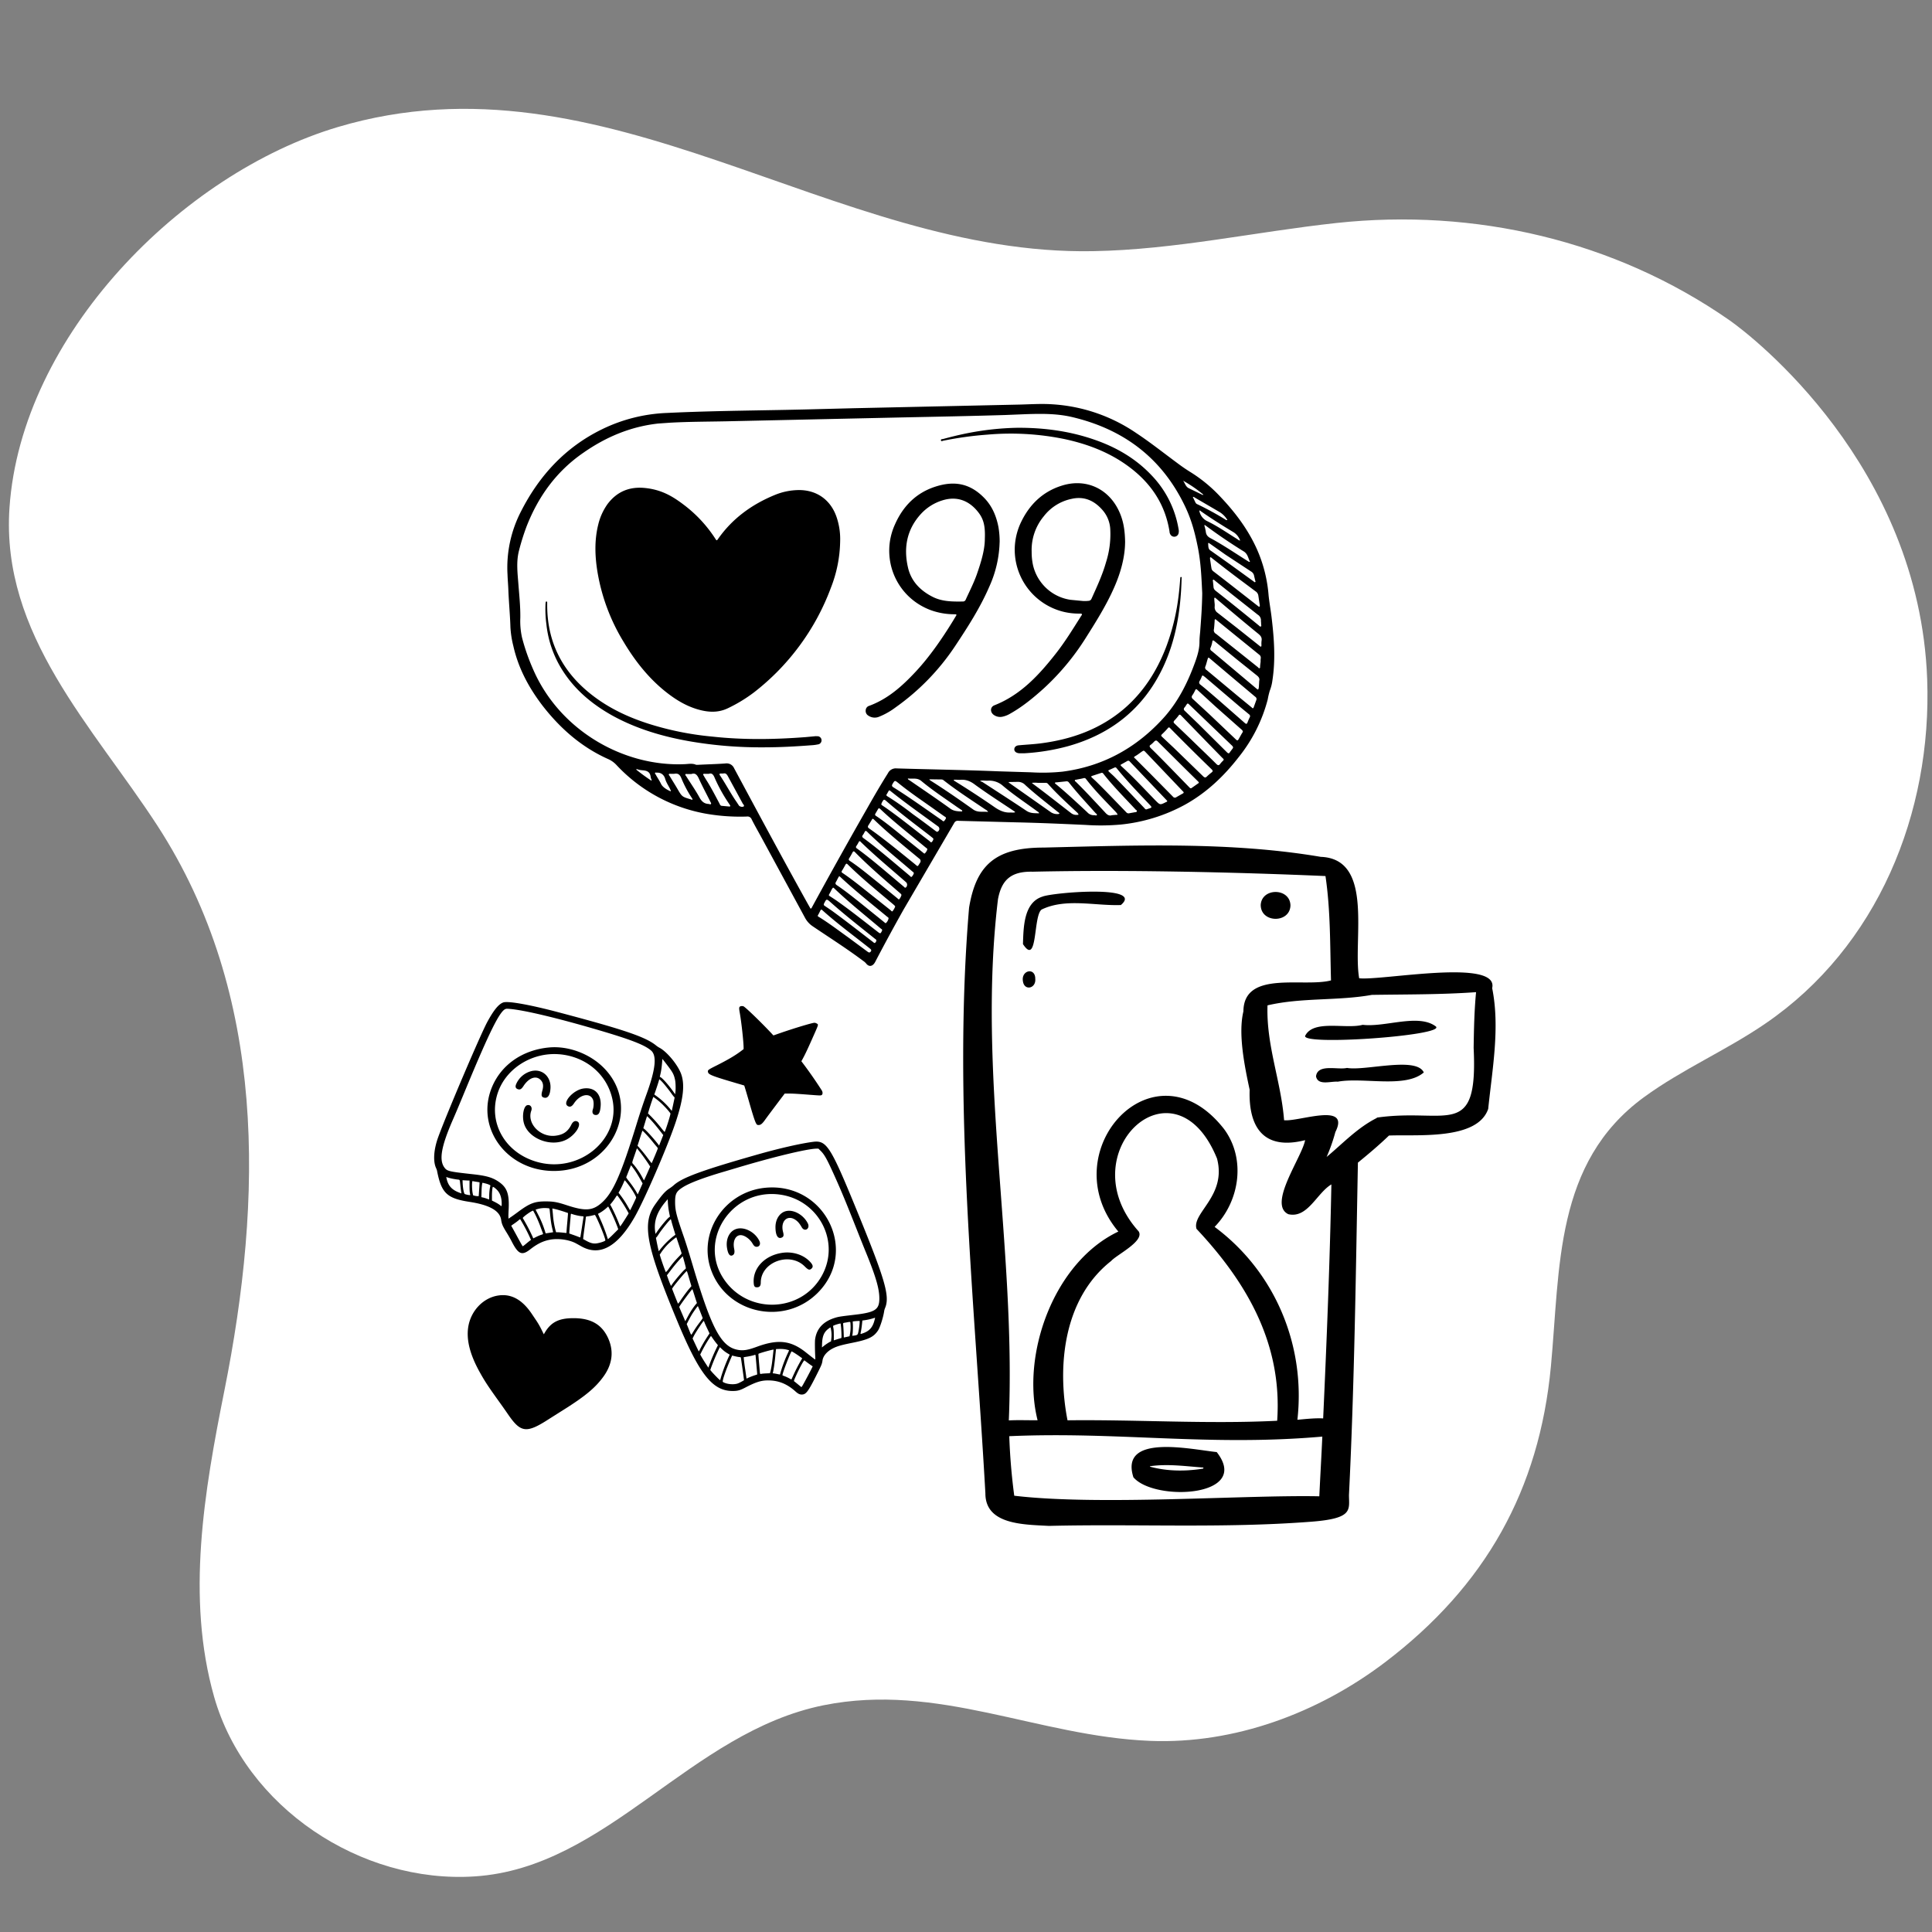 <svg xmlns="http://www.w3.org/2000/svg" xmlns:xlink="http://www.w3.org/1999/xlink" width="1080" zoomAndPan="magnify" viewBox="0 0 810 810" height="1080" preserveAspectRatio="xMidYMid meet" version="1.0"><rect x="0" y="0" width="810" height="810" fill="#808080" stroke="none"/><defs><clipPath id="a63e93f1bb"><path d="M212.3 169.12h322.5V405H212.3Zm0 0" clip-rule="nonzero"/></clipPath></defs><path fill="#ffffff" d="M807.98 284.73c-3.32-89.52-73.02-143.6-82.98-150.53-48.13-33.49-106.8-46.96-164.69-40.71-34.06 3.7-67.74 11.22-102 11.81-109.15 2.05-204.23-85.51-316.69-52.03C76.32 72.7 8.86 140.54 3.97 212.97c-3.6 53.11 34.95 91.57 62 133.16 46.07 70.97 44.22 156.39 28.1 236.92-8.48 42.37-16.1 86.79-4.29 128.38 13.18 46.27 61.5 78.39 109.24 75.26 55.64-3.61 90.2-60.42 146.24-71.75 47.93-9.66 89.9 13.08 137.06 14.93 35.23 1.37 70.18-11.61 98.3-32.9 42.27-32.11 64.72-72.43 69.6-124.07 3.9-41.39 1.47-85.42 38.95-112.85 16.01-11.71 34.46-19.62 50.87-30.85 47.24-32.21 69.99-88.44 67.94-144.47Zm0 0" fill-opacity="1" fill-rule="nonzero"/><path fill="#000000" d="M210.98 420.29c-1.93.69-3.98 3.2-6.69 8.19-2.84 5.25-16.94 38.32-20.54 48.18-1.92 5.25-2.26 10.24-.9 13.11.15.35.32.79.36.98 1.83 9.45 4.13 11.68 13.64 13.14 8.36 1.28 12.69 3.73 13.25 7.47.28 1.87.65 2.73 2.39 5.53.62 1 1.47 2.49 1.9 3.32 2.86 5.67 4.37 6.36 7.87 3.62 3.06-2.4 5.53-3.58 8.52-4.11 3.5-.61 8.02.07 10.83 1.64.53.28 1.5.83 2.17 1.2 7.72 4.3 15.15.18 22.31-12.33 4.1-7.17 13.73-29.4 17.14-39.6 3.4-10.15 4.03-16.4 2.12-20.92-1.64-3.88-5.92-8.91-8.92-10.47-.38-.2-.98-.6-1.34-.9-4.41-3.6-13.44-6.67-41.27-14.02-11.88-3.14-20.9-4.73-22.84-4.03m99.25 1.72c-.4.32-.42.7-.08 2.62.72 4.07 1.61 12.23 1.61 14.72v.5l-1.07.81c-2.5 1.88-5.45 3.62-10.17 6-3.71 1.86-3.86 1.97-3.7 2.79.2 1.1 1.75 1.7 12.59 4.88 1.42.41 2.6.76 2.61.78.05.05 1.09 3.53 1.93 6.46 2.3 8.03 2.98 9.93 3.66 10.06 1.1.2 1.79-.25 3.07-2.03.95-1.33 1.89-2.59 6.9-9.25l1.42-1.87h1.53c1.81 0 3.66.1 8.79.5 4.38.34 4.72.35 5.11.15.5-.25.57-1.11.16-1.88a181.8 181.8 0 0 0-7.29-10.57l-1.32-1.75.39-.7c1.2-2.18 2.24-4.38 5.11-10.88 1.48-3.33 1.6-3.7 1.29-4a2.5 2.5 0 0 0-1.27-.55c-.95 0-8.27 2.2-14.52 4.36l-2.72.95-.68-.73c-4.28-4.6-11.09-11.18-11.88-11.48-.45-.17-1.19-.11-1.47.11m-96.3 1c6.06.55 19.59 3.77 35.98 8.56 14.39 4.2 20.37 6.5 23.09 8.9 2.45 2.16 1.86 7.78-1.93 18.24-1.47 4.08-2.68 7.7-4.28 12.9-6.52 21.16-9.88 28.67-14.74 32.85-3.64 3.14-6.76 3.34-14.16.92-4.35-1.43-5.76-1.68-9.16-1.69-4.61 0-6.68.8-11.65 4.5-.88.66-2.11 1.54-2.74 1.97l-1.15.77-.03-.72c-.02-.4.01-1.58.07-2.64.4-7.03-.58-9.75-4.37-12.27-2.52-1.67-5.12-2.4-10.65-3-10-1.1-10.75-1.27-11.89-2.82-2.33-3.19-1.32-8.88 3.58-20.11 1.25-2.85 2.46-5.73 5.63-13.39 9.75-23.53 14.1-32.26 16.48-32.97.38-.12.61-.12 1.93 0m16.19 16.15c-11.06 1.06-19.92 7.21-23.83 16.54-7.04 16.81 5.75 34.73 25.14 35.22 24.62.62 38.23-26.63 21.62-43.3-5.91-5.92-14.88-9.23-22.94-8.46m4.26 2.83c11.18.89 20.07 8.35 22.36 18.79 3.7 16.84-13.95 31.47-31.76 26.3-13.3-3.85-20.43-16.49-16.29-28.88 3.42-10.23 14.32-17.1 25.7-16.2m45.19 4.34c2.51 3.27 2.94 4.06 3.45 6.44.23 1.05.31 3.71.15 4.98l-.12 1.02-.47-.67c-1.93-2.8-4.66-5.95-5.62-6.47l-.35-.18.18-.76c.42-1.73.64-3.28.85-5.96l.06-.8.24.3c.14.17.87 1.1 1.63 2.1m-56.65 2.69a9.53 9.53 0 0 0-6.51 5.45c-.53 1.22-.21 1.96.94 2.24.77.18 1.34-.2 2.14-1.44 2.2-3.35 5.1-4.44 7.02-2.64 1.19 1.1 1.45 2.52.85 4.63-.54 1.94-.38 2.63.68 2.91 1.6.44 2.57-.96 2.74-3.94.27-4.84-3.4-8.2-7.86-7.21m54.84 4.73c1 1.1 2.75 3.33 3.8 4.8.5.7 1 1.32 1.1 1.39.16.1.18.18.1.55-.07.41-1.07 5.04-1.11 5.2-.02.04-.4-.38-.84-.95a31.44 31.44 0 0 0-5.86-5.41l-.64-.46.55-1.58c.54-1.57 1.2-3.62 1.42-4.4l.1-.42.34.25c.18.14.65.6 1.04 1.03m-33.35 2.63c-4.17.7-8.73 5.88-6.42 7.3.95.59 1.77.25 2.65-1.1 2.54-3.84 6.73-4.64 7.98-1.52.36.89.33 2.85-.05 3.98-.5 1.43.01 2.42 1.24 2.42 1.2 0 1.77-1 1.99-3.56.46-5.23-2.57-8.32-7.4-7.52m31.48 4.98c1.67 1.32 4.47 4.26 5.2 5.46.13.22-1.53 5.6-2.34 7.58-.11.26-.14.23-1.43-1.36a56.1 56.1 0 0 0-4.45-5.07l-1.2-1.2.46-1.53c.38-1.29 1.17-3.7 1.66-5.05l.12-.32.52.37c.28.2.94.7 1.46 1.12m-54.9 2c-1.46.46-2.18 4.45-1.35 7.49 1.76 6.47 11.27 10.21 17.73 6.98 3.91-1.97 6.77-6.57 4.73-7.63-.96-.5-1.9-.02-2.54 1.28-1.45 2.94-3.43 4.3-6.81 4.68-6.32.7-11.95-5.2-10-10.52.52-1.44-.44-2.69-1.76-2.27m51.16 5.41c1.38 1.4 2.98 3.3 4.81 5.66l1.11 1.43-.34.86-.87 2.2-.52 1.35-.25-.34c-1.7-2.24-4.8-5.7-5.9-6.58l-.47-.37.76-2.51c.41-1.39.78-2.52.8-2.52.04 0 .43.37.87.82m-1.85 6.15a54.28 54.28 0 0 1 3.56 4.05c.53.67 1.19 1.45 1.45 1.74.27.29.48.61.48.74 0 .23-2.5 6.18-2.6 6.18-.04 0-.7-.85-1.49-1.9a63.06 63.06 0 0 0-3.82-4.74l-.6-.64.76-2.38c1.2-3.74 1.26-3.92 1.34-3.92.04 0 .45.39.92.87m70.54 3.79c-5.21.68-14.22 2.73-23.33 5.33-23.21 6.6-31.51 9.65-35.06 12.87-.37.34-1.25 1-1.95 1.45-1.65 1.08-3.11 2.74-5.9 6.71-5.55 7.94-3.72 17.37 9.55 49.26 9.13 21.92 14.62 28.82 22.98 28.83 2.14 0 3.12-.27 5.47-1.5 4.27-2.23 6.55-2.95 9.4-2.94 4.37 0 7.96 1.44 11.5 4.62 1.05.96 1.77 1.31 2.61 1.31 1.85 0 2.71-1.16 6.5-8.74 1.89-3.77 2.02-4.11 2.23-5.54.26-1.92 1.95-3.87 4.39-5.1 1.77-.89 3.53-1.39 8.25-2.34 6.65-1.34 8.77-2.37 10.63-5.13.87-1.3 2.23-5.6 2.6-8.22.05-.3.2-.82.34-1.15 2.11-4.95.16-11.7-11.82-40.96-11.06-27.01-12.66-29.51-18.39-28.76m-72.31 4.56a78.97 78.97 0 0 1 3.6 5.07l.46.74-1.26 2.88c-.7 1.57-1.3 2.87-1.33 2.87a4.3 4.3 0 0 1-.46-.78 32.84 32.84 0 0 0-3.78-5.71c-.9-.99-.92-.5.24-3.91l1.03-3.02.29.34c.16.19.7.87 1.2 1.52m75.58-.76c1.54 1.53 2.57 3.36 5.49 9.82 3.1 6.86 4.93 11.27 10.14 24.45 1.2 3.04 2.77 6.96 3.5 8.72 4.01 9.87 5.43 14.79 5.44 18.84 0 4.69-1.72 5.84-10.24 6.84-6.4.75-6.91.83-8.7 1.41-4.73 1.55-7.41 4.55-8 8.97-.12.85-.08 4.65.07 7.28.04.65.03 1.12-.02 1.12-.08 0-1.2-.84-4.04-3.09-6.22-4.91-11.6-5.5-20.43-2.25-3.76 1.38-5.63 1.7-7.9 1.3-7-1.23-11.02-8.7-18.87-35.07-1.95-6.55-2.9-9.6-4.06-12.94-2.93-8.45-3.43-10.5-3.44-13.99 0-3.36.5-4.38 3-6.02 2.8-1.86 8.72-4.12 17.6-6.72l5.38-1.6c15.46-4.62 29.42-7.98 33.38-8.03l.72-.01.98.97m-78.3 7.62c.84 1.2 1.73 2.63 2.79 4.53l.83 1.48-.83 1.87-1.02 2.3-.2.42-.6-1.08a41.63 41.63 0 0 0-3.27-4.67c-.64-.82-.98-1.35-.95-1.45l1.02-2.59.97-2.43.29.34c.15.18.59.76.96 1.28m-77.79 3.6c.9.29 2.27.57 3.54.74 1.38.18 1.2-.08 1.42 2.03.17 1.64.31 2.7.45 3.5l.06.33-.73-.27c-3.23-1.16-4.82-2.87-5.51-5.96-.15-.64-.14-.68 0-.62l.77.26m75.77 3.34c1.35 1.78 2.92 4.46 2.94 5.02.01.18-2.49 5.38-2.55 5.3a56 56 0 0 1-.87-1.48 42.5 42.5 0 0 0-3.22-4.92l-.75-.97.45-.78a37.73 37.73 0 0 0 2.04-4.3c.1-.26.38.05 1.96 2.13m-67.3-2.15h.38v2.22c0 1.49.05 2.49.15 3.03l.15.82c.01.19-2.15-.25-2.35-.47-.35-.39-.72-2.37-.82-4.4l-.06-1.33 1.08.06c.6.04 1.25.07 1.46.07m3.21.5 1.38.23-.01.56a88 88 0 0 1-.18 2.9l-.16 2.35-.63-.01a5.84 5.84 0 0 1-1.16-.18l-.55-.16-.16-.7c-.36-1.62-.41-5.35-.06-5.25.09.02.78.15 1.53.27m3.58.64c1.34.32 2.41.77 2.35 1-.28.96-.48 2.66-.5 4.17 0 1.07-.04 1.66-.1 1.63-.68-.3-1.76-.67-2.4-.81l-.78-.17.06-2.12c.04-1.82.13-2.84.32-3.72.03-.14.1-.2.22-.18l.83.2m5.05 2.7c1.35 1.32 2.04 3.3 2.04 5.9 0 1.04-.05 1.1-.54.7-.61-.5-1.43-1-2.55-1.56l-1-.5v-1.89c0-1.66.14-3.2.34-3.79.08-.22.82.27 1.7 1.13m112.87-.84c-17.51 1.51-28.96 19.1-22.83 35.04 6.94 18.03 30.73 22.86 44.51 9.03 17.28-17.34 3.08-46.2-21.68-44.07m5.14 2.8c16.88 1.87 26.4 20 18.08 34.42-8.89 15.42-31.3 15.85-41.1.8-10.51-16.15 3.38-37.4 23.02-35.22m-66.87 1.27a57.3 57.3 0 0 1 3.79 6.03l.36.66-1.27 2.04c-1.28 2.05-2.19 3.38-2.31 3.38-.04 0-.12-.18-.19-.4a75.52 75.52 0 0 0-3.53-7.87l-.47-.83.65-.77c.36-.42 1-1.3 1.43-1.94.91-1.4.75-1.37 1.54-.3m20.8 4.54c.1.62.28 1.67.41 2.32l.25 1.2-.33.24c-1.02.77-3.73 4.04-5.37 6.49l-.35.52-.07-.37c-.82-4.61.54-8.74 4.37-13.25l.8-.94.06 1.33c.04.73.15 1.84.24 2.46m-24.89-.08a76.94 76.94 0 0 1 3.56 8.05l.29.85-1.48 1.48c-.8.82-1.78 1.76-2.16 2.09l-.69.6-.57-1.73c-.7-2.1-1.5-4.16-2.71-6.87-.5-1.11-.89-2.04-.87-2.06l.64-.33c.76-.39 2.12-1.36 2.94-2.12l.67-.6c.01 0 .19.29.38.64m-25.74.06c.9.12.75-.23 1 2.3.3 3.02.58 4.83.97 6.39.19.73.32 1.36.3 1.38-.04.03-3.1.51-3.12.48a42.3 42.3 0 0 0-3.08-7.73l-1.13-2.22.66-.2a11.1 11.1 0 0 1 4.4-.4m3.46.45c.6.14 1.98.55 3.07.9l1.98.66v.42c0 .23-.14 1.9-.3 3.71-.17 1.82-.3 3.52-.3 3.78 0 .31-.04.47-.13.47l-1.52-.15c-.77-.08-1.7-.15-2.07-.15h-.66l-.17-.58a36.1 36.1 0 0 1-1.15-6.82c-.1-1.12-.21-2.16-.23-2.32-.03-.22 0-.26.18-.22l1.3.3m-8.9 1.75c.76 1.46 1.74 3.7 2.4 5.5.3.85.7 1.9.87 2.32.35.9.36.87-.57 1.15-.39.12-1.3.5-2 .85l-1.3.64-.18-.46a79.7 79.7 0 0 0-4.2-8.03c-.23-.36 4.05-3.4 4.35-3.1.04.05.32.55.62 1.13m105.5-1c-2.68.56-4.55 3.34-4.54 6.74.01 3.4.99 5.07 2.56 4.41.88-.37 1.02-.9.6-2.48-1.13-4.42 1.85-7.28 5.22-4.98 1.02.7 1.73 1.53 2.65 3.14 1.23 2.11 3.63.53 2.53-1.66-1.76-3.52-5.82-5.85-9.02-5.17m-89.27 1.43c.96.3 2.5.63 3.42.72.93.09.89.06.8.61-.06.27-.36 2.23-.68 4.36-.33 2.13-.61 3.9-.64 3.93-.03.02-.4-.1-.84-.27-.43-.17-1.46-.56-2.29-.84l-1.5-.53.04-.69c.02-.56.25-3.26.58-6.96.04-.47.1-.66.18-.63l.93.3m10.04 2.08c1.52 3.25 3.37 8.05 3.37 8.77 0 .34-2.32 1.12-3.86 1.3-1.4.14-2.56-.2-4.56-1.34l-.9-.5.07-.7c.03-.39.28-2.36.56-4.38s.5-3.81.5-3.97c0-.37.04-.38 1.02-.5.46-.05 1.24-.2 1.73-.33.5-.13.96-.23 1.05-.23.08.01.5.78 1.02 1.88m-32.06.36a71.5 71.5 0 0 1 3.8 7.22l.44.99-.51.39c-.29.21-1.04.82-1.67 1.35-.63.53-1.2.95-1.25.93-.13-.04-.4-.5-2.37-4.11a308.64 308.64 0 0 0-2.47-4.49c0-.02.53-.41 1.18-.85.66-.45 1.48-1.06 1.82-1.36.78-.65.68-.64 1.03-.07m63.26.89c.19.7.62 2.16.95 3.22.33 1.07.59 1.96.58 1.96l-1.07.8a35.03 35.03 0 0 0-5.9 6.12l-.21-.89c-.12-.46-.38-1.71-.6-2.78l-.38-1.95.28-.3c.16-.17.5-.64.76-1.05 1.34-2.11 5.02-6.66 5.22-6.45.02.01.19.6.37 1.32m27.26 2.69c-2.97.8-4.68 4.14-4.09 7.99.42 2.69 1.28 3.75 2.45 3.04.67-.4.84-1.25.55-2.65-.68-3.32.62-5.87 2.92-5.72 1.58.1 3.72 1.67 4.78 3.5.59 1.02 1.02 1.38 1.71 1.38 1.2 0 1.77-1.12 1.2-2.36-1.68-3.68-6.12-6.1-9.52-5.18m-24.26 6.71c.57 1.7 1.06 3.24 1.1 3.42.07.3.02.37-1.27 1.68a39.49 39.49 0 0 0-4.02 4.85 8.57 8.57 0 0 1-1.26 1.5c-.22-.22-1.8-4.68-2.43-6.8l-.15-.53.68-1.02c.91-1.36 2.4-3.09 3.6-4.14 1.04-.94 2.6-2.16 2.68-2.09.02.02.5 1.43 1.07 3.13m43.19 3.38c-7.18 1.11-12.12 6.27-11.84 12.33.08 1.67.37 2.1 1.38 2.1 1.09 0 1.6-.62 1.6-1.96 0-8.64 12.11-13.1 18.42-6.8 1.46 1.47 2 1.66 2.8.96.92-.8.67-1.7-.89-3.24-2.79-2.76-7.2-4.06-11.47-3.39m-40.68 4.6c.53 2.05.53 1.9-.02 2.34-.86.67-4.55 5.01-5.45 6.42l-.32.5-.13-.25c-.2-.38-.72-1.71-1.18-3.01l-.43-1.2 1.3-1.7a66.06 66.06 0 0 1 4.37-5.29l.95-1 .23.74c.13.4.43 1.5.68 2.44m1.33 4.57.92 3.15.49 1.63-.65.75c-.86.98-2.67 3.4-3.93 5.26a5.87 5.87 0 0 1-1.05 1.35c-.46-1.08-2.46-6.15-2.46-6.24 0-.46 5.76-7.43 6.14-7.42.06 0 .3.68.54 1.52m2.35 7.6.92 2.89.45 1.37-.62.73a31.2 31.2 0 0 0-2.98 4.52l-.98 1.83-.3.54-1.26-2.94c-.7-1.6-1.27-2.98-1.27-3.03 0-.36 5.23-7.44 5.49-7.44.04 0 .29.69.55 1.53m-81.73 1.08c-6.45.88-11.76 6.43-12.8 13.36-.79 5.36.76 11.43 4.77 18.68 2.2 3.97 3.5 5.96 8.64 13.11a286.6 286.6 0 0 1 3.23 4.6c5.42 7.93 7.79 8.2 17.44 1.93l4.95-3.13c9.9-6.17 14.31-9.81 17.8-14.7 3.73-5.25 4.3-10.76 1.7-16.24-2.65-5.54-7.17-8.08-14.4-8.08-6.11 0-9.4 1.66-12.01 6.06l-.41.7-.83-1.68a34.29 34.29 0 0 0-2.64-4.55l-1.4-2.08c-4.03-6.11-8.63-8.73-14.04-7.98m84.53 6.95c.54 1.36.99 2.51.99 2.57 0 .06-.56.85-1.24 1.76a44.99 44.99 0 0 0-3.04 4.48c-.59 1-.47 1.12-1.54-1.56l-.88-2.2.71-1.39c.85-1.63 1.4-2.6 2.1-3.63.69-1.05 1.76-2.5 1.85-2.5.04 0 .51 1.11 1.06 2.47m73 3.5c-.8 3.05-2.23 4.58-5.14 5.52-.84.28-.8.37-.51-1.04.13-.65.31-1.9.4-2.8l.17-1.62.91-.12a23.81 23.81 0 0 0 4.43-1.06c.02 0-.1.51-.27 1.13m-71.16 1.1c.18.48.72 1.65 1.18 2.6l.83 1.75-.98 1.5a56 56 0 0 0-2.94 5.03 7.64 7.64 0 0 1-.57 1.03c-.03 0-.63-1.23-1.33-2.72l-1.28-2.71.47-.94c.75-1.53 3.98-6.43 4.22-6.42.04 0 .22.4.4.88m64.97-.75c0 1.39-.46 4.5-.77 5.27-.18.46-.62.66-1.65.76l-.71.07.06-.26c.17-.66.28-2.85.22-4.24l-.07-1.51.53-.06c.55-.07 1.2-.11 1.96-.14.29-.02.43.02.43.1m-3.85 1.33c.09 1.27 0 2.87-.23 4.09l-.17.89-1.2.27-1.2.26-.07-2.01c-.04-1.1-.12-2.45-.17-3-.1-1.2-.26-1.04 1.26-1.3 1.9-.34 1.7-.43 1.78.8m-4.15-.33c.3 1.74.5 6.07.28 6.07-.08 0-.81.22-1.64.48l-1.49.48v-2.2c-.01-1.64-.05-2.4-.18-3a3.52 3.52 0 0 1-.11-.86c.15-.25 3.11-1.16 3.14-.97m-3.9 3.24c.13 1.13.13 1.98-.01 3.22l-.11.99-.36.17c-.57.27-2 1.21-2.75 1.83l-.7.55.06-1.64c.12-3.22.9-4.94 2.81-6.3l.71-.5.12.4c.06.22.16.8.23 1.28m-48.24 4.95.7.87-.65 1.33a77.54 77.54 0 0 0-3.07 7.26l-.28.84-1.04-1.59a64.4 64.4 0 0 1-1.72-2.75l-.66-1.17.56-1.13a57.48 57.48 0 0 1 3.71-6.35l.25-.33.75 1.07c.41.6 1.07 1.47 1.45 1.95m3.5 3.45c.3.24.9.65 1.35.91l.8.48-.3.64a66.2 66.2 0 0 0-3.33 8.7l-.38 1.37-.36-.28c-.48-.39-2.64-2.61-3.27-3.37l-.51-.62.28-.83a90.18 90.18 0 0 1 3.15-7.55l.58-1.21.72.67c.39.37.96.86 1.27 1.1m25.36-.87c.53.08 1.56.35 1.67.44.02 0-.24.6-.58 1.3a57.77 57.77 0 0 0-3.1 8.36c-.06.27-.14.48-.18.48l-1.26-.25a13.8 13.8 0 0 0-1.48-.25c-.21 0-.27-.04-.23-.15.28-.72.84-4.53 1.1-7.54l.22-2.12.06-.37.92-.03c1.13-.04 2.01 0 2.86.13m-5.05 2.14-.4 3.34c-.16 1.32-.51 3.2-.77 4.1l-.13.45-1.45.07c-.8.03-1.71.11-2.04.17-.74.14-.65.36-.86-2.1-.48-5.56-.52-6.2-.43-6.28.27-.26 5.96-1.85 6.3-1.75l-.22 2m8.44-.93c.71.4 2.15 1.36 3.07 2.04l.73.53-.6 1a73.53 73.53 0 0 0-3.1 6.05l-.84 1.83c-.02.01-.3-.14-.65-.34a16.2 16.2 0 0 0-2.58-1.18c-.28-.1-.52-.23-.52-.3 0-.91 3.5-9.95 3.85-9.95.04 0 .33.14.64.32m-15.74 1.6c.05.44.37 4.14.62 7.04.05.57.03.74-.08.77a28.13 28.13 0 0 0-4.33 1.66c-.02 0-.06-.2-.1-.43-.02-.23-.23-1.68-.45-3.22a77.75 77.75 0 0 1-.67-5.3c.01-.02.52-.1 1.12-.2 1.13-.16 2.9-.55 3.35-.73.43-.17.48-.14.54.41m-6.96.43c.62.06.73.1.78.28.08.37 1.34 9.39 1.31 9.42-.2.2-1.9 1.11-2.52 1.35-1.7.66-4.82.37-6.33-.6-.43-.27 1.22-5.04 3.69-10.67l.18-.4 1.08.27c.6.15 1.41.31 1.81.35m28.8 2.45c.69.5 1.43 1.04 1.65 1.17l.42.27c.1.07-4.1 8-4.5 8.47l-.22.27-1.35-1.1c-.74-.61-1.44-1.18-1.57-1.26-.3-.21-.3-.22.37-1.76 1.58-3.6 3.57-7.29 3.83-7.09l1.37 1.03" fill-opacity="1" fill-rule="evenodd"/><path fill="#000000" d="M475.2 619.37c8.76 10.28 49.7 8.33 34.91-10.58-10.58-1.08-40.86-7.95-34.92 10.58Zm29.34-3.98-.1.32c-2.13.38-4.32.58-6.5.73l.13-.01c-5.36.3-10.6-.1-15.92-1.51v-.2c7.45-1.08 14.95.02 22.4.56a.36.36 0 0 0-.01.11ZM625.6 414.28c2.95-12.7-46.44-3.03-55.76-4.14-2.8-15.96 6.44-50.05-16.1-50.9-37.93-6.43-77.7-4.81-116.18-3.89-20.08 0-28.3 7.2-31.27 25.2-6.85 81.3 2.26 164.13 6.84 245.53-.04 13.17 15.98 13.08 26.63 13.66 36.72-.88 73.1 1.07 109.78-1.74 17.9-1.34 16.05-4.91 16.02-11.19 2.3-46.33 2.87-92.97 3.75-139.37 4.49-3.66 8.9-7.38 13.03-11.36 12-.48 37.07 2.03 41.6-11.18 1.7-16.59 4.99-34.1 1.66-50.62Zm-72.47 213.05c-31.22-.64-92.34 3.99-127.9-.24a254.45 254.45 0 0 1-2.09-24.96c45.68-2.02 83.76 4.34 131.25.17-.36 7.99-.89 17.05-1.26 25.03Zm-75.76-111.09c-29.5-32.84 14.94-74.5 32.86-30.55 4.18 15.65-10.6 22.81-8.59 29.52 21.54 22.92 36.04 48.65 33.82 80.45-29.18 1.46-58.63-.54-87.9-.19-4.47-22.92-1.62-51.13 18.3-66.8 2.27-2.6 14.17-8.36 11.51-12.43Zm77.37 78.44c-3.3-.2-7.42.26-10.8.57 3.49-31.04-9.27-61.98-34.71-80.87 10.58-10.87 13.18-28.61 3.94-41.05-29.49-37.7-72.3 9.6-44.3 43.01-26.94 12.77-40.85 51.3-33.86 79.1-4.13.05-7.85-.14-12.06.07 3.06-72.95-13.29-145.92-4.55-218.46 1.5-8.1 5.43-11.8 14.57-11.58 38.58-.88 85.14.19 122.74 1.82 2.15 14.4 1.9 29.12 2.32 43.75-11.55 3.06-36.57-4.45-36.73 13-2.25 9.4.45 22.74 2.62 32.85-.53 16.13 6.15 25.46 23.26 21.13-1.4 7.33-15.72 26.86-7.06 31.03 8.1 1.91 11.97-8.89 18.07-12.48-.65 32.71-1.95 65.41-3.45 98.11Zm22.5-126.1.02.12c-8.24 4.16-14.14 10.6-21.07 16.36a73.7 73.7 0 0 0 3.67-10.45c6.46-12.75-15.34-4.24-21.5-4.95-1.28-16.45-7.52-31.28-6.95-48.16 14.24-3.34 29.47-1.82 43.73-4.39 14.59-.23 29.23-.1 43.71-1.14-.75 7.79-.9 15.58-1.02 23.38 1.89 38.98-11.19 25-40.6 29.22ZM602 430.36c4.24 3.87-58.06 8.26-54.7 3.72 3.62-6.68 17-2.52 24.01-4.42 9.42 1.13 23.4-4.86 30.69.7Zm-5.07 19.27c-7.8 6.76-25.33 1.9-36.06 3.87-3.03-.24-8.34 1.76-9.12-2.24.66-5.41 9.15-2.6 12.99-3.53 7.59 1.36 29.08-4.92 32.2 1.9Zm-162.9-39.37c.48 4.17-4.54 5.3-5.15 1.2-.88-4.7 5.1-6.02 5.16-1.2Zm35.9-30.82c-10.85.4-23.12-3-33.22 1.89-3.6 2.54-1.55 24.12-7.83 14.48.24-6.9.25-17.36 8.13-19.88 4.03-1.73 43.03-5.04 32.93 3.5Zm61.53 98.43-.14-.1.14.1Zm-2.9-98.28c.2-7.5 12.28-7.5 12.47 0-.19 7.5-12.27 7.5-12.46 0Zm0 0" fill-opacity="1" fill-rule="nonzero"/><g clip-path="url(#a63e93f1bb)"><path fill="#000000" d="m357.8 171.15 68.24-1.5c5.06-.07 10.13-.5 15.26-.14a69.92 69.92 0 0 1 34.97 11.98c5.93 3.92 11.5 8.35 17.2 12.56a72.28 72.28 0 0 0 5.35 3.7c4.89 3.01 9.26 6.63 13.14 10.85 6.06 6.42 11.34 13.48 14.99 21.61a58.91 58.91 0 0 1 4.92 19.48c.36 3.35 1 6.7 1.35 9.98 1 8.56 1.57 17.12.22 25.75a17.6 17.6 0 0 1-1.07 4.14c-.36 1.2-.65 2.4-.86 3.64a64.58 64.58 0 0 1-12.2 24.25c-6.21 8-13.42 14.84-22.34 19.83a70.82 70.82 0 0 1-27.12 8.42c-4.97.44-9.94.49-14.91.14-9.56-.43-19.2-.86-28.83-1.07l-24.41-.64a1.57 1.57 0 0 0-1.57.78l-21.27 36.38a793.25 793.25 0 0 0-11.77 21.69c-.14.3-.31.59-.5.86-1 1.42-2.36 1.5-3.43.14-.37-.44-.8-.82-1.29-1.14-6.85-5.14-14.05-9.7-21.12-14.48a9.89 9.89 0 0 1-3.28-3.64L319.4 351.4c-1.43-2.64-2.92-5.21-4.28-7.92-.16-.4-.43-.7-.8-.92a1.79 1.79 0 0 0-1.2-.22 83 83 0 0 1-16.84-1.14 67.5 67.5 0 0 1-37.9-20.55 10.6 10.6 0 0 0-3.28-2.35c-11.27-5-20.26-12.91-27.76-22.61-5.7-7.5-10.06-15.63-12.13-24.9a40.9 40.9 0 0 1-1.21-7.78c-.15-5.13-.65-10.27-.86-15.4-.07-2.28-.29-4.5-.36-6.71a51.21 51.21 0 0 1 5.64-26.46c7.64-15.05 18.63-26.97 33.97-34.46a67.92 67.92 0 0 1 27.26-6.85c20.55-1 41.18-1 61.73-1.56Zm146.24 77.54c-.29-5.78-.5-12.56-1.86-19.33-1.36-6.78-2.86-11.99-5.57-17.55-9.7-19.97-25.69-31.89-47.1-36.95-6.35-1.5-12.84-1.43-19.34-1.22l-8.85.36c-14.27.43-28.47.71-42.75 1l-74.36 1.64c-7.7.15-15.41.15-23.12.57l-5.14.36c-11.56 1.28-21.9 5.63-31.4 12.27-11.27 7.77-18.9 18.33-23.84 31.03a96.4 96.4 0 0 0-3.14 10.06c-1.2 4.7-.57 9.48-.21 14.2.36 4.7.86 9.33.78 14.04-.11 2.74.13 5.45.72 8.13 1.17 4.5 2.7 8.88 4.57 13.13 11.13 25.9 38.18 41.16 63.8 39.94 1.5-.07 3.14-.42 4.64.29h.64c3.85-.21 7.7-.29 11.56-.57a3.53 3.53 0 0 1 2.2.36 3.41 3.41 0 0 1 1.51 1.64c10.2 18.97 20.41 38.02 30.9 56.85l.93 1.64c.21.5.43.43.71 0l.22-.43a2323.5 2323.5 0 0 1 23.05-41.3c2.78-4.92 5.64-9.84 8.7-14.7a3.53 3.53 0 0 1 1.51-1.56 3.67 3.67 0 0 1 2.13-.43c14.2.43 28.34.64 42.47 1.21l13.99.43c4.36.26 8.7.17 13.06-.28 16.55-2.14 30.4-9.63 41.67-21.76 6.5-6.92 10.7-15.2 13.92-24.11 1-2.78 1.85-5.56 1.85-8.56 0-1.43.15-2.86.29-4.28.36-4.92.78-9.99.86-16.12Zm-14 56.28a.9.9 0 0 0-.5.43c-.7.78-1.42 1.56-2.2 2.28-.79.71-.5.86 0 1.36l4.78 4.49 12.42 12.05c.57.5.92.5 1.42 0 .66-.63 1.35-1.22 2.07-1.78.57-.43.43-.78 0-1.21a980.4 980.4 0 0 1-17.41-17.27c-.14-.14-.29-.35-.57-.35Zm36.76-11.7c.07-.79-.35-1-.71-1.29l-10.5-8.84-8.27-7c-.71-.63-.78-.56-1.07.37-.29.92-.5 1.92-.86 2.85a1.14 1.14 0 0 0 .5 1.57l13.35 11.13 5.49 4.5c.22.2.57.7.86.06Zm-47.46 21.47-.5.29c-.92.64-1.78 1.35-2.78 1.92-1 .57-.57.64-.07 1.14l6.35 6.35 9.42 9.56c.08.11.18.2.3.27a.97.97 0 0 0 .77.12 1 1 0 0 0 .36-.18l2.5-1.42c.64-.29.78-.57.2-1.07l-15.83-16.62a.96.96 0 0 0-.72-.36Zm41.75-7.99c-.1-.4-.3-.7-.64-.93l-10.7-9.48-7.64-7c-.5-.5-.79-.56-1.07.15-.33.7-.7 1.37-1.14 2a1.06 1.06 0 0 0-.1 1.24c.08.13.19.24.3.32l6.65 6.14 11.42 10.85c.5.5.78.5 1.14-.15l1.28-2.28c.2-.27.36-.56.5-.86Zm7.43-29.25c-.02-.54 0-1.09.07-1.64.02-.26-.03-.52-.14-.76a1.45 1.45 0 0 0-.5-.6l-17.92-14.54c-.21-.14-.36-.43-.64-.29a.76.76 0 0 0-.14.57c-.07 1.14-.15 2.36-.29 3.5-.11.39-.09.78.07 1.15.16.38.42.66.79.84l10.49 8.35 7.14 5.7c.2.22.35.5.64.36.28-.14.21-.42.21-.7 0-.3.14-1.44.22-1.94Zm-.58 7.92c.29-1-.28-1.7-1.14-2.35l-8.28-6.63-9.34-7.64c-.58-.43-.86-.43-.93.36a11.19 11.19 0 0 1-.82 2.64 1.06 1.06 0 0 0 .6 1.14l9 7.56 9.84 8.28c.22.14.36.35.58.28.2-.07.2-.43.28-.64.07-.21.14-1.93.21-3Zm-25.33 42.52-.5-.5-5.5-5.42-11.2-11.13c-.5-.5-.86-.57-1.43-.07-.44.48-.91.94-1.43 1.35-.71.43-.71.79-.14 1.43 2.93 2.85 5.78 5.78 8.64 8.7l7.49 7.7c.36.36.64.72 1.14.3l2.57-1.8c.21-.13.36-.2.36-.56Zm25.55-74.33c-.22-1.14-.36-2.43-.57-3.71a2.6 2.6 0 0 0-1.22-2l-7.63-5.7a595.19 595.19 0 0 1-10.63-8.2c-.22-.15-.43-.43-.65-.36-.21.07-.14.57-.14.78.21 1.28.36 2.5.57 3.7.08.65.4 1.15.93 1.5l4.92 3.79 13.7 10.7c.15.07.29.35.58.21.28-.14.14-.36.14-.71Zm-15.13 64.84c0-.29-.29-.43-.43-.57l-6.35-6.5-11-11.33c-.5-.57-.85-.57-1.2.07-.54.7-1.1 1.36-1.72 2-.43.5-.35.85.15 1.28l6.42 6.14c3.7 3.63 7.5 7.2 11.13 10.83.64.58 1 .58 1.5-.07.36-.48.77-.93 1.21-1.35a.68.68 0 0 0 .29-.5Zm-8.78-35.24c-.29.08-.36.29-.43.5-.07.22-.5 1.22-.86 1.79a1.07 1.07 0 0 0-.17.86 1 1 0 0 0 .19.41c.09.12.2.22.34.3 2.57 2.06 5.07 4.27 7.57 6.41l10.99 9.63c.57.5.85.5 1.14-.21.28-.71.57-1.43.93-2.14a.9.9 0 0 0 .12-.7.89.89 0 0 0-.41-.58l-3.64-3-14.98-12.77c-.29-.14-.5-.42-.79-.5Zm5-30.1c.03.43.03.85 0 1.28-.04.5.05.97.27 1.41.21.45.53.81.94 1.1l8.13 6.34 9.5 7.56c.21.14.35.43.57.29.21-.15.21-.43.21-.64a8.82 8.82 0 0 1 .07-1.93c.15-1.22-.35-1.93-1.28-2.71-4.14-3.36-8.21-6.78-12.28-10.2l-5.56-4.71c-.15-.14-.36-.36-.57-.29-.22.07-.15.43-.15.64 0 .22.08 1.29.15 1.86Zm-143.23 90.16a.6.6 0 0 0-.5.43l-1.5 2.43c-.07.09-.11.19-.13.3a.78.78 0 0 0 .16.63c.07.09.15.16.25.21 6.64 4.64 12.85 9.84 19.13 14.9 1.5 1.22 1.14 1.36 2.28-.42a1.22 1.22 0 0 0 .23-.97 1.2 1.2 0 0 0-.58-.82c-6.43-5.34-12.92-10.55-18.99-16.4Zm131.95-48.29c-.1 0-.2.04-.28.1a.4.4 0 0 0-.15.26c-.36.43-.57.93-.93 1.28-.35.36-.42.93.07 1.36l5.64 5.42 12.06 11.98c.57.57.93.64 1.29-.07l1.07-1.42c.35-.43.28-.72-.07-1.15l-18.2-17.47a.69.69 0 0 0-.5-.29Zm-24.7 46.01 2.36-.43c.36-.07.86 0 1-.42.14-.43-.36-.5-.57-.79-4.57-4.92-9.35-9.7-13.49-14.98a.7.7 0 0 0-.33-.3.68.68 0 0 0-.45-.05l-3.93 1.28c-.43.14-.43.36-.14.64l1.71 1.57c4.28 4.2 8.35 8.49 12.5 12.77.35.36.63.78 1.35.71Zm-97.98 39.16c0-.28-.14-.42-.71-.92-6.5-5.5-13.13-10.85-19.2-16.84-.43-.43-.64-.35-.93.15-.28.5-.85 1.56-1.35 2.35-.5.78-.22.85.28 1.21 3.71 2.5 7.14 5.28 10.64 8.06l9.42 7.5c.21.2.5.63.78.35.44-.57.8-1.2 1.07-1.86Zm114.12-44.3-.36-.42-15.42-16.2a.75.75 0 0 0-.5-.28.76.76 0 0 0-.57.14l-2.28 1.29c-.57.21-.57.5-.14.85 5 4.57 9.56 9.49 14.27 14.34 1.93 1.93 1.93 2 4.43.72l.35-.15ZM377.93 375.3c0-.35-.21-.5-.43-.71-6.49-5.64-13.05-11.2-19.12-17.4-.36-.36-.64-.36-.93.14a28.2 28.2 0 0 1-1.43 2.5c-.28.5-.21.78.22 1.06 4.42 2.93 8.49 6.42 12.63 9.7l7.42 6.07c.22.21.43.57.79.28.38-.5.67-1.04.85-1.64Zm150.8-113.84c0-.43-.07-.86-.07-1.22.03-.5-.07-.97-.3-1.42-.23-.45-.56-.8-.99-1.07l-11.63-9.2-6.5-5.21c-.14-.14-.35-.43-.64-.22-.28.22-.07.36-.07.58l.22 2.14c0 .77.31 1.38.92 1.85 6 4.7 11.92 9.49 17.85 14.34.35.21.64.78 1.07.64.42-.14.07-.86.14-1.21Zm-128.89 65.48c.07.36.36.43.5.57a388.1 388.1 0 0 1 16.99 11.13c2.07 1.35 4.06 2.2 6.56 2a4.6 4.6 0 0 0 1.72-.08c-.15-.35-.5-.5-.79-.7-5.35-3.57-10.7-7-15.91-10.78-1.93-1.5-3.86-2.35-6.29-2.14-.92.07-1.85-.14-2.78 0Zm-47.88 40.44a.61.61 0 0 0-.43.43c-.36.57-.64 1.29-1 1.86-.36.57-.36 1 .28 1.42 3.29 2.21 6.43 4.71 9.57 7.2l10.35 8.35c.2.15.5.57.78.29.5-.5.84-1.09 1-1.78.14-.5-.43-.65-.71-.93-6.57-5.42-13.2-10.7-19.42-16.48Zm114.18-25.6 1.72-.15c.28 0 .57.07.64-.14.07-.21-.22-.43-.36-.64-.14-.21-.07-.07-.07-.14-4.36-4.64-8.92-9.06-12.78-14.13a.84.84 0 0 0-.92-.35c-1 .28-2.07.42-3.07.64-1 .21-.57 0-.64.35-.08.36.2.36.35.5 4.21 4.14 8.2 8.5 12.2 12.77.86 1 1.72 1.71 2.93 1.29Zm-30.47-.79a1.22 1.22 0 0 0-.72-.78c-4.85-3.57-9.84-6.85-14.41-10.7a8.6 8.6 0 0 0-6.28-2.21c-1 .07-1.93-.15-2.93 0-1 .14.36.42.57.57 6.14 3.99 12.35 7.99 18.42 12.05 1.7 1.14 3.42 1 5.35 1.07Zm-46.89 15.12c0-.35-.28-.5-.57-.7l-5.14-4.22c-4.78-3.92-9.56-7.77-14.06-12.05-.42-.36-.64-.36-.92.14-.29.5-.65 1.14-1 1.71-.36.57-.22.86.28 1.14 3.28 2.21 6.42 4.71 9.5 7.2 3.06 2.5 6.77 5.43 10.13 8.14.21.14.5.57.78.28.47-.46.8-1 1-1.64Zm.86-29.38c.07.28.28.35.43.5 6.13 3.85 12.06 7.98 17.9 12.12 2 1.43 4.08.79 6.29 1.07a2.3 2.3 0 0 0-1.07-1c-5.92-4-11.92-7.85-17.56-12.27-.23-.19-.49-.31-.78-.35Zm-40.32 45.43c-.22.07-.29.29-.43.43s-.71 1.43-1.14 2.14c-.43.72-.22.79.28 1.07l2.29 1.5c6.13 4.28 11.98 8.99 17.9 13.55.86.65.94.57 1.44-.35.5-.93-.15-.93-.5-1.29-6.5-5.5-13.2-10.84-19.34-16.69-.14-.16-.3-.28-.5-.36Zm11.13-19.47c-.29 0-.36.21-.43.36-.07.14-.57 1.07-.93 1.57-.36.5-.28.78.22 1.14 4.35 3.13 8.42 6.56 12.49 9.98l7.2 6.07c.22.21.43.57.86.21s.78-1.5-.07-2.21c-6.35-5.56-12.85-10.92-18.92-16.83-.14-.15-.2-.29-.42-.29Zm120.18-13.34.57-.21c1.93-.57 1.93-.57.57-2-4.57-4.85-9.28-9.7-13.49-14.91-.28-.36-.5-.64-1-.43l-2.21 1c-.57.22-.43.43-.07.79l1.93 1.78c4.35 4.42 8.56 8.92 12.84 13.41.21.22.36.57.86.57Zm-97.49 26.75a.82.82 0 0 0-.43-.57l-1.5-1.28c-5.99-5.14-12.13-10.06-17.76-15.63-.43-.35-.65-.35-.93.15-.22.47-.48.93-.79 1.35-.43.57-.21.86.22 1.22 4.14 3 8.06 6.27 11.99 9.55l7.56 6.35c.21.22.5.64.79.29.4-.41.68-.89.85-1.43Zm75.72-24.32c.29 0 .79.28 1-.08.21-.35-.36-.57-.57-.85-3.78-4.2-7.64-8.35-11.13-12.77a1.1 1.1 0 0 0-.5-.42 1.1 1.1 0 0 0-.64-.08l-4.14.43a.53.53 0 0 0-.58.21c-.07.29.22.36.36.5 4.57 3.78 8.85 7.78 13.2 11.84a3.66 3.66 0 0 0 3 1.22Zm65.23-106.22c-.79-1.5-.93-3.2-2.5-4.28a226.37 226.37 0 0 1-16.35-11.1.47.47 0 0 0-.35.05c.3.88.5 1.79.65 2.7.14 1.36.85 2.15 2.14 2.79 5.28 2.85 10.27 6.28 15.41 9.49.28.14.43.42 1 .35Zm-179.63 145.8a.52.52 0 0 0-.5.36c-.28.57-.57 1.21-.92 1.78-.36.58-.15.72.28.93 4.28 2.64 8.2 5.64 12.28 8.56l8.2 6.06c.5.36.86.43 1.29-.14.43-.57 0-.92-.43-1.28-6.64-5.28-13.49-10.27-19.84-15.98Zm88.14-53.14.5.43c5.42 4 10.7 8.2 15.99 12.27.8.6 1.71.83 2.7.71.15 0 .36 0 .36-.14a.56.56 0 0 0-.14-.36l-.28-.35c-4.21-3.92-8.5-7.78-12.35-12.13-.3-.35-.68-.49-1.14-.43h-3c-.88-.1-1.76-.1-2.64 0Zm73.94-100.15c.07 1.86.2 2.29 1.35 3l7.85 5.56 9.85 7.14c.21.14.36.43.64.28.29-.14.07-.5 0-.71l-.43-1.86a2.62 2.62 0 0 0-1.35-1.92l-10.64-7-6.56-4.63c-.22-.07-.36-.29-.57-.29-.22 0-.14.29-.14.43ZM373 331.37a.53.53 0 0 0-.5.35l-.64 1.14c-.36.43-.29.71.21 1 3.65 2.28 7.17 4.76 10.56 7.42 3.29 2.35 6.43 4.7 9.64 7.13.28.14.5.5.93.21a1.33 1.33 0 0 0 .58-.77 1.2 1.2 0 0 0 0-.66 1.28 1.28 0 0 0-.58-.78c-6.64-4.85-13.35-9.55-19.77-14.7Zm23.62 11.62a.8.8 0 0 0-.57-.64l-3.64-2.57c-5.28-3.78-10.7-7.35-15.77-11.49-1.5-1.2-1.5-1.2-2.5.5-.28.57-.21.86.29 1.22 6.99 4.35 13.7 9.2 20.48 13.9.21.15.5.58.85.36.38-.36.67-.8.86-1.28Zm26.26-15.12c0 .28.29.35.43.5l17.34 12.2c1 .6 2.06.84 3.21.7l.29-.14c.07-.14-.07-.2-.14-.35l-.5-.36c-4.57-3.7-9.28-7.28-13.63-11.27a4.19 4.19 0 0 0-3.21-1.35Zm-42.25-1.5c.02.33.19.54.5.64 5.79 4 11.64 7.92 17.35 12.06 1.42 1 3 1.07 4.56 1.14.15 0 .36 0 .36-.15a.36.36 0 0 0-.02-.25.34.34 0 0 0-.2-.17l-1.7-1.14c-5.15-3.64-10.42-7.07-15.2-11.06-1.79-1.5-3.72-.79-5.65-1.07Zm10.71 25.4a.91.91 0 0 0-.36-.5l-1.07-.86c-5.99-4.64-12.13-9.2-17.9-14.2-1.44-1.28-1.44-1.28-2.36.43v.14c-.29.36-.15.65.2.86l1.58 1.07c6.28 4.42 12.2 9.27 18.27 13.9.28.22.5.72.93.44.36-.36.6-.8.71-1.29Zm-23.9 42.65c0-.5-.36-.64-.65-.86-6.28-5.06-12.63-9.98-18.62-15.33-1.65-1.43-1.65-1.43-2.64.5-.3.57-.15.85.35 1.14l2.64 1.78c5.92 4.28 11.7 8.85 17.56 13.34.21.14.43.5.78.29.36-.22.43-.58.57-.86Zm-70.3-69.98h-1.5c-.29 0-.64-.14-.79.15-.14.28.15.5.29.78.14.29.93 1.57 1.43 2.35 1.85 3 3.42 6.07 5.06 9.14.22.5.43 1 1.07 1l3.07.28c.43 0 .5-.21.29-.57l-.43-.64a67 67 0 0 1-5.92-10.63c-.58-1.43-1.15-2.36-2.57-1.86Zm-7.28.08h-1.78c-.22 0-.58-.15-.72.14-.14.28.14.5.29.71 1.92 3.07 4 6 5.7 9.13.93 1.64 2 2.5 3.86 2.57.28.07.64.29.85 0 .22-.29-.07-.57-.2-.86-1.58-3.2-3.3-6.35-4.8-9.63-.7-1.57-1.49-2.7-3.2-2.06Zm-7.28-.08h-1.36c-.28 0-.64-.14-.78.15-.15.28.14.5.28.7 1.07 1.8 2.22 3.57 3.29 5.43 1.92 3.28 1.92 3.35 5.64 4.42.2.07.42.29.64.07.21-.21-.15-.42-.22-.64a47.58 47.58 0 0 1-4.28-7.99c-.64-1.64-1.35-2.56-3.21-2.14Zm20.62-.14h-.92c-.65 0-.79.22-.43.79 2.5 3.7 4.5 7.63 7.06 11.27l.93 1.42a1.89 1.89 0 0 0 1.93.36c.43-.5-.14-.86-.36-1.21l-6.2-11.42c-.5-.92-1-1.5-2-1.2Zm216.74-97.66a6.8 6.8 0 0 0-2.64-3.42c-4.64-2.78-9.28-5.7-13.77-8.84-.22-.15-.36-.43-.72-.29.17.96.55 1.84 1.14 2.62a5.94 5.94 0 0 0 2.22 1.8c4.42 2.14 8.49 5 12.63 7.56.32.31.7.5 1.14.57Zm-19.84-18.26 1.07 2.22c.18.42.5.7.93.85a130.4 130.4 0 0 1 11.63 6.35.8.8 0 0 0 .86.22 9.66 9.66 0 0 0-3.43-3.43l-10.28-6c-.2-.13-.35-.35-.78-.2Zm-218.88 123.4c.07-.5-.21-.7-.28-.99-.72-1.43-1.65-2.78-2.07-4.28-.43-1.5-1.57-2.64-3.43-2.57h-.14c-.21 0-.5-.14-.64.08-.15.2.07.5.21.64.71 1.35 1.64 2.64 2.28 4 .65 1.35 2.36 2.42 4.07 3.13Zm-14.34-9.33-.14.21a80.43 80.43 0 0 0 6.35 4.64l.14-.29a4.1 4.1 0 0 1-.43-1.21c-.21-2.14-1.5-2.71-3.35-2.85-1.86-.15-1.71-.36-2.57-.5Zm229.15-120.91c.79 1.07 1.07 2.5 2.36 3.14l5.56 2.7c.15.08.29.22.58 0a56.24 56.24 0 0 0-8.5-5.84Zm0 0" fill-opacity="1" fill-rule="nonzero"/></g><path fill="#000000" d="M352.24 226.86a55.5 55.5 0 0 1-3.85 19.47 98.68 98.68 0 0 1-13.06 24.23 99.15 99.15 0 0 1-19.2 19.71 62.28 62.28 0 0 1-10.92 6.64c-3.5 1.71-7.06 1.78-10.7 1-5.93-1.29-10.92-4.29-15.56-8-7.2-5.77-12.84-12.98-17.56-20.9a82.01 82.01 0 0 1-10.91-29.31c-1.08-6.63-1.29-13.27.35-19.83.74-3.08 2.03-5.9 3.85-8.5 4-5.34 9.36-7.48 15.92-6.76 6.56.7 11.13 3.28 15.84 6.84a55.67 55.67 0 0 1 13.7 14.77c.29.42.43.35.72 0 6.07-8.77 14.34-14.77 24.12-18.76a27.04 27.04 0 0 1 9.85-2c7.56-.07 13.35 4.07 15.84 11.13a28.54 28.54 0 0 1 1.57 10.27Zm0 0" fill-opacity="1" fill-rule="nonzero"/><path fill="#000000" d="M419.1 227.21a48.21 48.21 0 0 1-4.34 18.77c-3.86 8.91-9.06 16.97-14.42 25.04a97.54 97.54 0 0 1-24.83 25.53 30.3 30.3 0 0 1-6.92 3.93 4.7 4.7 0 0 1-4.5-.43c-.4-.23-.71-.55-.92-.97-.2-.42-.28-.85-.22-1.31a2.04 2.04 0 0 1 1.5-1.86c7.92-2.93 13.91-8.35 19.55-14.41 5.64-6.06 10.85-13.55 15.41-20.97l1.29-2.14c.5-.71.35-.86-.5-.86a28.82 28.82 0 0 1-10.19-1.8 27.66 27.66 0 0 1-5.16-2.62 26.42 26.42 0 0 1-11.85-19.1 26.46 26.46 0 0 1 2.22-14.14c3.43-7.78 9-13.34 17.13-15.9 8.13-2.58 14.56-1.08 20.27 4.77 3.35 3.42 5.13 7.7 6 12.34.34 2.03.5 4.08.49 6.13Zm-6.2-1.35c.22-5.42-.57-8.34-2.78-11.13-3.5-4.5-8.5-6.92-14.85-5a20.33 20.33 0 0 0-9.34 5.93c-5.71 6.35-7.14 13.91-5.29 22.11 1.29 5.85 5.15 9.78 10.28 12.41 4 2.07 8.42 2.07 12.85 2 .26 0 .5-.08.7-.24.22-.16.36-.36.44-.61 1.57-3.43 3.28-6.78 4.57-10.35 1.78-5.13 3.42-10.34 3.42-15.12Zm0 0" fill-opacity="1" fill-rule="nonzero"/><path fill="#000000" d="M471.7 227.43c-.06 6-1.78 12.55-4.56 18.83-3.35 7.63-7.78 14.63-12.2 21.62a103.34 103.34 0 0 1-17.2 20.61c-4.43 4-9 7.78-14.2 10.7-.92.55-1.9.96-2.93 1.21a4.61 4.61 0 0 1-4-.7c-1.57-1.15-1.5-3.29.29-4 11.06-4.36 18.7-12.7 25.76-21.69 3.93-5 7.28-10.49 10.7-15.9.15-.22.36-.43.22-.65-.14-.21-.57-.21-.86-.21a27.39 27.39 0 0 1-6.74-.73 26.82 26.82 0 0 1-20.5-27.69 27.34 27.34 0 0 1 1.29-6.66 26.02 26.02 0 0 1 1.26-3.16c3.57-7.49 9.14-12.9 17.13-15.4 10.42-3.29 20.2 1.5 24.4 11.62 1.43 3.43 2.08 7.06 2.15 12.2Zm-39.17 3.92c-.01 1.34.08 2.67.28 4a18.7 18.7 0 0 0 3.36 8.39 18.88 18.88 0 0 0 12.63 7.73l5.2.5c.82.05 1.63.02 2.43-.07.25-.02.48-.1.68-.24.21-.14.36-.32.47-.55 2.28-5.06 4.63-10.06 6.13-15.4a38.7 38.7 0 0 0 1.79-13.42 13.23 13.23 0 0 0-3.43-8.63c-3.42-3.85-7.63-5.7-12.84-4.5a19.76 19.76 0 0 0-11.56 7.22 22.09 22.09 0 0 0-5.14 14.97Zm0 0" fill-opacity="1" fill-rule="nonzero"/><path fill="#000000" d="M320.2 313.32c-10.38.08-20.68-.75-30.9-2.5-11.42-2-22.4-5.21-32.62-10.84-8.27-4.64-15.48-10.56-20.7-18.7a44.57 44.57 0 0 1-6.91-19.61 48.16 48.16 0 0 1-.36-8.49c0-.21.07-.43.07-.64 0-.22.14-.36.36-.36.21 0 .21.14.28.36v.43c-.21 16.33 6.57 29.24 19.56 39.01 6.92 5.22 14.63 8.78 22.83 11.42a126.5 126.5 0 0 0 26.83 5.42c13 1.43 26.06 1.22 39.11.22l3.86-.36c.3-.04.62-.04.93 0a1.68 1.68 0 0 1 1.26.37 1.7 1.7 0 0 1 .56 1.83 1.7 1.7 0 0 1-.82 1.02c-.2.11-.42.18-.65.2-.94.2-1.89.31-2.85.36-6.5.5-13.06.86-19.84.86Zm0 0" fill-opacity="1" fill-rule="nonzero"/><path fill="#000000" d="M426.4 179.35c10.9-.07 21.62 1.29 32.03 4.85 9.28 3.14 17.63 7.92 24.41 15.12a42.54 42.54 0 0 1 11.28 22.48c.14.6.14 1.18 0 1.78-.09.37-.27.69-.55.95a1.8 1.8 0 0 1-1 .47c-.37.06-.74 0-1.08-.17-.35-.17-.61-.42-.8-.75a2.38 2.38 0 0 1-.36-1.22c-2.06-12.98-9.42-22.4-20.2-29.38-7.42-4.78-15.7-7.7-24.33-9.5a112 112 0 0 0-31.68-1.77c-6.27.46-12.48 1.31-18.63 2.56-.36.07-.86.43-1-.14-.14-.57.57-.5.86-.57 3.7-1 7.49-1.93 11.27-2.64a119.1 119.1 0 0 1 19.77-2.07Zm0 0" fill-opacity="1" fill-rule="nonzero"/><path fill="#000000" d="M429.53 315.81h-2.14c-1.28-.07-2.14-.71-2.14-1.64 0-.93.71-1.64 2-1.71 3.14-.29 6.35-.43 9.49-.86 12.77-1.7 24.47-5.92 34.4-14.33 8.2-7 13.84-15.84 17.7-25.83a91.7 91.7 0 0 0 5.2-20.97c.36-2.64.58-5.35.79-7.99 0-.21 0-.64.36-.57.35.07.28.36.21.57-.36 13.06-2.28 25.82-8 37.73-8.13 16.91-21.54 27.54-39.53 32.6a88.63 88.63 0 0 1-18.34 3Zm0 0" fill-opacity="1" fill-rule="nonzero"/></svg>